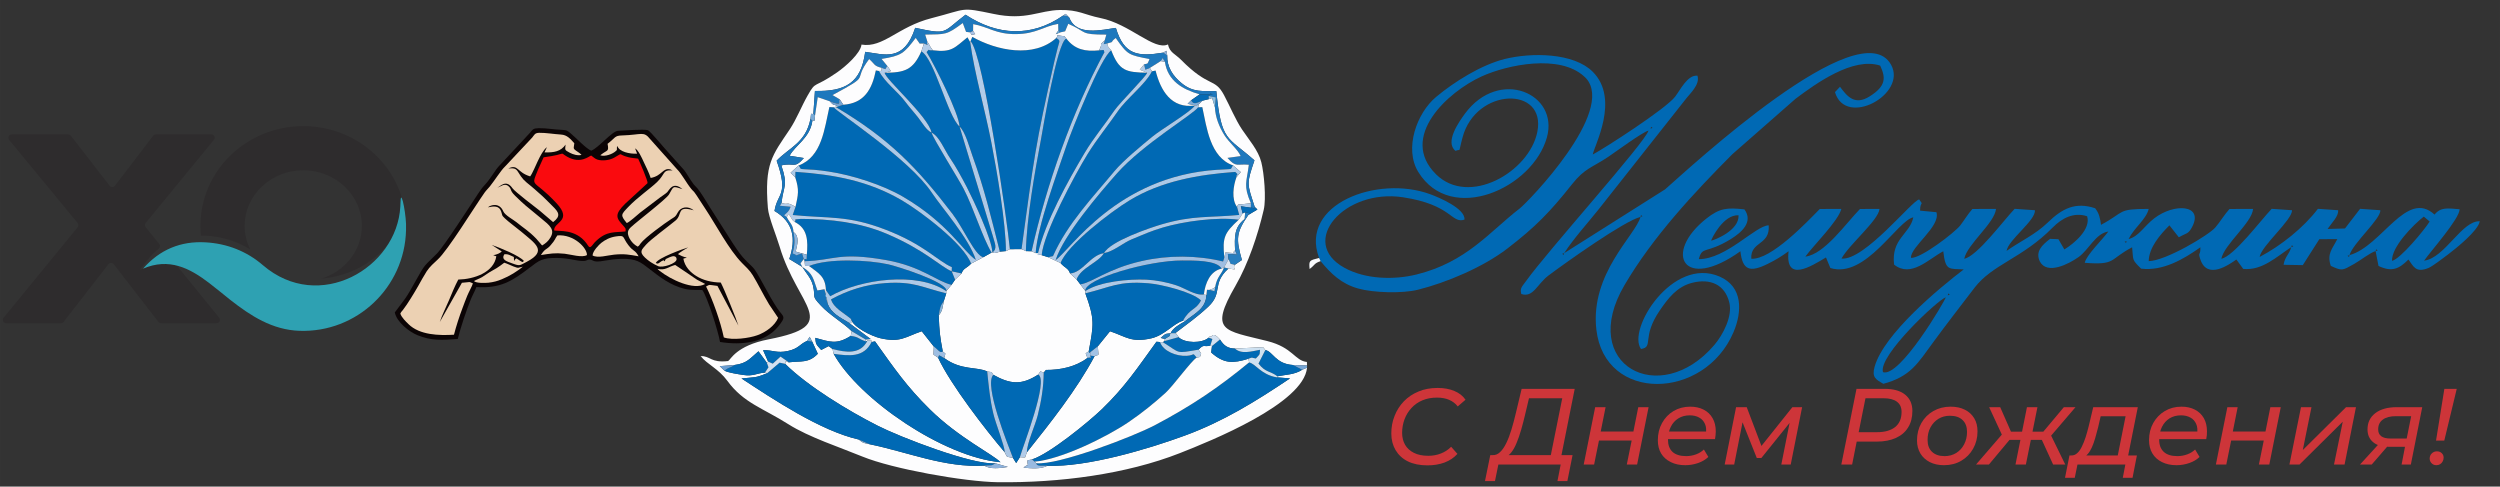 <?xml version="1.0" encoding="UTF-8"?>
<!DOCTYPE svg PUBLIC "-//W3C//DTD SVG 1.0//EN" "http://www.w3.org/TR/2001/REC-SVG-20010904/DTD/svg10.dtd">
<!-- Creator: CorelDRAW -->
<svg xmlns="http://www.w3.org/2000/svg" xml:space="preserve" width="745px" height="145px" version="1.0" style="shape-rendering:geometricPrecision; text-rendering:geometricPrecision; image-rendering:optimizeQuality; fill-rule:evenodd; clip-rule:evenodd"
viewBox="0 0 302.88 58.95"
 xmlns:xlink="http://www.w3.org/1999/xlink"
 xmlns:xodm="http://www.corel.com/coreldraw/odm/2003">
 <rect x="0" y="0" width="302.88" height="58.95" fill="#333333" stroke="none"/>
 <defs>
  <style type="text/css">
   <![CDATA[
    .fil0 {fill:none}
    .fil8 {fill:#0069B4}
    .fil16 {fill:#026AB5}
    .fil28 {fill:#046BB5}
    .fil3 {fill:#0B0405}
    .fil18 {fill:#1172B8}
    .fil17 {fill:#1473BA}
    .fil13 {fill:#1975BB}
    .fil9 {fill:#1E78BD}
    .fil38 {fill:#227CBE}
    .fil22 {fill:#267DBF}
    .fil47 {fill:#64A3D3}
    .fil36 {fill:#6A9ED3}
    .fil43 {fill:#71A9D6}
    .fil35 {fill:#76A6D6}
    .fil40 {fill:#79ABD7}
    .fil37 {fill:#7EADD9}
    .fil46 {fill:#81B1DB}
    .fil41 {fill:#84B4DC}
    .fil31 {fill:#8DB2DD}
    .fil30 {fill:#8DB5DD}
    .fil39 {fill:#8EBDDE}
    .fil29 {fill:#99BAE0}
    .fil14 {fill:#9EBEE2}
    .fil15 {fill:#A1C1E3}
    .fil34 {fill:#A2C2E4}
    .fil42 {fill:#A5C5E5}
    .fil44 {fill:#A9C2E5}
    .fil19 {fill:#AAC6E5}
    .fil10 {fill:#ABC9E8}
    .fil11 {fill:#ADC9E7}
    .fil45 {fill:#AECDE7}
    .fil12 {fill:#B2CCE9}
    .fil32 {fill:#B6D1E9}
    .fil25 {fill:#BBD3EB}
    .fil26 {fill:#BED5EC}
    .fil21 {fill:#CEE1F1}
    .fil27 {fill:#D2E1F2}
    .fil33 {fill:#DAE5F3}
    .fil4 {fill:#ECD1B3}
    .fil23 {fill:#F4F7FC}
    .fil24 {fill:#F9FAFD}
    .fil5 {fill:#FA0A0E}
    .fil20 {fill:#FAFCFC}
    .fil7 {fill:#FDFDFE}
    .fil6 {fill:#CD3539;fill-rule:nonzero}
    .fil1 {fill:#2E2C2D;fill-rule:nonzero}
    .fil2 {fill:#2EA1B2;fill-rule:nonzero}
   ]]>
  </style>
 </defs>
 <g id="Слой_x0020_1">
  <rect class="fil0" width="302.88" height="58.95"/>
  <g id="XENOZONE_logo_small.cdr">
   <path class="fil1" d="M18.92 31.82l-0.5 0.22c-0.39,0.18 -1.67,0.86 -1.4,0.53 0.71,-0.89 1.31,-1.74 2.21,-2.44 0.18,-0.14 0.21,-0.4 0.07,-0.57l-1.65 -2.03c-0.12,-0.15 -0.12,-0.36 0,-0.52l8.26 -10.06c0.22,-0.27 0.03,-0.67 -0.31,-0.67l-6.72 0c-0.13,0 -0.25,0.06 -0.32,0.16l-4.63 6.06c-0.17,0.21 -0.49,0.21 -0.65,0l-4.7 -6.06c-0.08,-0.1 -0.2,-0.16 -0.32,-0.16l-6.84 0c-0.34,0 -0.53,0.4 -0.31,0.67l8.29 10.06c0.13,0.15 0.13,0.37 0.01,0.52l-8.98 10.97c-0.22,0.26 -0.03,0.66 0.32,0.66l6.62 0c0.13,0 0.25,-0.05 0.33,-0.15l5.43 -7c0.17,-0.21 0.49,-0.21 0.65,0l5.42 7c0.08,0.1 0.19,0.15 0.32,0.15l6.72 0c0.35,0 0.54,-0.4 0.32,-0.66l-5.67 -6.98c-0.09,-0.11 -0.23,-0.17 -0.37,-0.15 -0.51,0.07 -1.04,0.21 -1.6,0.45z"/>
   <path class="fil1" d="M24.89 28.55c1.97,0.11 3.8,0.67 5.42,1.66 -0.43,-0.87 -0.67,-1.83 -0.67,-2.85 0,-3.71 3.18,-6.73 7.1,-6.73 3.91,0 7.1,3.02 7.1,6.73 0,2.98 -2.06,5.51 -4.89,6.39 4.91,-0.37 9.64,-3.97 9.91,-8.99 0,-0.06 -0.09,-0.53 -0.15,-0.74 -1.5,-5.05 -6.29,-8.74 -11.97,-8.74 -6.88,0 -12.46,5.41 -12.46,12.08 0,0.4 0.02,0.8 0.06,1.19 0.19,0 0.37,-0.01 0.55,0z"/>
   <path class="fil2" d="M17.33 32.55c2.02,-2.31 4.56,-3.36 7.56,-3.19 2.61,0.14 5,1.08 6.95,2.76 6.82,5.87 16.26,0.35 16.66,-7.1 0.04,-0.51 -0.01,-1.73 0.3,-0.66 0.19,0.73 0.36,1.96 0.39,2.75 0,0.06 0,0.12 0,0.18l0 0.62c-0.17,6.89 -5.94,12.42 -12.93,12.17 -3.27,-0.12 -5.87,-1.8 -8.35,-3.74 -0.86,-0.68 -1.7,-1.39 -2.58,-2.06 -2.37,-1.81 -4.86,-3.08 -8,-1.73z"/>
  </g>
  <g id="_2691184110080">
   <path class="fil3" d="M47.83 37.85c0.23,1.15 1.71,2.34 2.75,2.76 1.7,0.69 2.95,0.6 4.88,0.46 0.33,-1.37 1.04,-3.46 1.57,-4.78 0.2,-0.5 0.55,-1.11 0.68,-1.51 2.89,0.17 4.26,-0.66 6.49,-2.37 1.08,-0.83 1.48,-1.19 3.33,-1.16 0.7,0.01 1.4,0.11 2.04,0.24 1.67,0.33 1.43,-0.08 1.89,-0.04 0.47,0.04 0.34,0.41 1.79,0.13 0.66,-0.12 1.34,-0.2 2.03,-0.22 1.79,-0.04 2.33,0.39 3.34,1.18 1.27,0.99 2.61,2.05 4.35,2.46 0.82,0.19 1.33,0.09 2.12,0.14 0.57,0.75 1.95,5.08 2.14,6.29 2.64,0.43 5.47,0.08 7.04,-1.86 1.07,-1.32 0.63,-1.13 -0.11,-2.23 -1.06,-1.59 -2.08,-3.77 -2.75,-4.71 -0.16,-0.23 -0.7,-0.73 -0.94,-0.96 -0.75,-0.75 -1,-1.18 -1.63,-2.1l-2.88 -4.52c-0.43,-0.7 -1,-1.66 -1.48,-2.25 -0.14,-0.17 -0.27,-0.25 -0.43,-0.45 -0.16,-0.21 -0.26,-0.36 -0.39,-0.56 -0.26,-0.38 -0.48,-0.79 -0.75,-1.15l-1.76 -1.97c-0.52,-0.52 -2.36,-2.81 -2.67,-2.9 -0.44,-0.14 -3,0.04 -3.63,0.08 -0.72,0.06 -2.33,2.06 -3.23,2.41 -0.71,-0.33 -1.84,-1.58 -2.47,-2.09 -0.42,-0.34 -0.43,-0.41 -1.11,-0.44 -0.92,-0.03 -1.87,-0.22 -2.79,-0.2 -0.63,0.02 -0.7,0.13 -1.01,0.52 -0.25,0.29 -0.5,0.51 -0.74,0.8l-2.93 3.14c-0.67,0.67 -1.02,1.57 -2.01,2.6 -0.18,0.19 -0.47,0.63 -0.65,0.89 -0.75,1.13 -4.12,6.38 -4.98,7.24 -1.57,1.6 -1.35,1.09 -2.64,3.43 -1.18,2.15 -1.24,2.04 -2.46,3.7z"/>
   <path class="fil4" d="M48.5 38c0.17,0.48 0.66,0.95 0.99,1.27 1.35,1.33 3.7,1.39 5.51,1.28 0.25,-0.99 0.68,-2.31 1.03,-3.22 0.2,-0.54 0.38,-1.02 0.59,-1.53 0.15,-0.37 0.62,-1.22 0.67,-1.47 -0.58,-0.24 -0.16,-0.16 -1.33,-0.07l-2.68 4.75c0.26,-0.81 0.75,-1.77 1.1,-2.6 0.34,-0.82 0.73,-1.77 1.14,-2.54 1.89,-0.04 4.31,-0.85 4.61,-2.82l-0.38 -0.13c0.47,-0.07 0.89,-0.29 1.04,-0.46 -0.4,-0.28 -0.85,-0.53 -1.22,-0.79 1,0.34 3.36,1.31 3.9,1.94l-0.14 0.14c-0.24,-0.05 -0.46,-0.29 -0.78,-0.45 -0.22,0.15 -0.12,0.13 -0.27,0.32l-0.03 -0.49c-0.37,-0.15 -0.72,-0.41 -1.17,-0.31 -0.37,0.67 0.33,0.85 0.98,1.09 0.94,0.35 0.9,0.25 1.75,-0.19 2.55,-1.34 1.06,-2.19 -0.68,-3.67 -0.51,-0.43 -1.58,-1.21 -1.98,-1.61 -0.41,-0.42 -0.23,-0.21 -0.43,-0.81 -0.24,-0.74 -0.92,-0.66 -1.61,-0.51 0.32,-0.29 1.39,-0.63 1.86,0.48 0.21,0.49 1.25,1.03 1.6,1.32 0.91,0.75 1.46,1.03 2.4,2l0.51 0.59c0.01,0.01 0.1,0.12 0.1,0.12 0.08,0.09 0.04,0.04 0.12,0.1 0.45,-0.29 0.69,-0.48 0.97,-0.93 0.6,-0.97 -0.04,-1.48 -1.13,-2.36 -0.19,-0.15 -0.31,-0.26 -0.52,-0.43 -1.2,-0.99 -1.53,-1.22 -2.61,-2.29 -0.69,-0.68 -0.38,-0.74 -0.77,-1.13 -0.49,-0.48 -0.97,0.03 -1.4,0.15 0.33,-0.11 1.06,-1.08 1.84,0.06 0.3,0.43 2.83,2.35 3.29,2.71l1.64 1.4c0.98,-0.75 0.69,-1.2 -0.07,-1.94 -0.66,-0.64 -0.96,-1 -1.72,-1.65 -0.31,-0.27 -0.53,-0.48 -0.86,-0.75 -0.91,-0.73 -1.05,-0.85 -1.61,-1.76 -0.29,-0.47 -0.57,-0.43 -1.16,-0.4 1.2,-0.57 1.02,0.48 2.64,0.96 0.28,-0.36 0.69,-1.38 0.92,-1.85 0.3,-0.62 0.69,-1.39 1.11,-1.69l-0.29 0.63c1.14,0.04 1.98,-0.11 2.55,-0.94 -0.06,0.67 -0.15,0.63 0.5,0.98 0.42,0.22 0.95,0.38 1.43,0.27 -0.16,-0.2 -0.45,-0.36 -0.67,-0.52 -0.41,-0.29 -0.25,-0.35 -0.2,-0.89 -0.46,-0.52 -0.87,-1.02 -1.63,-1.06 -0.85,-0.05 -1.8,-0.22 -2.63,-0.21 -0.54,0.01 -0.59,0.27 -0.84,0.57l-3.33 3.55c-0.45,0.42 -1.2,1.62 -1.8,2.37 -0.21,0.27 -0.41,0.43 -0.64,0.75 -1.32,1.88 -4.45,7 -5.7,8.13 -0.41,0.38 -0.95,0.85 -1.31,1.4 -0.38,0.59 -0.69,1.18 -1.02,1.76 -0.43,0.76 -1.32,2.24 -1.88,2.95 -0.13,0.16 -0.21,0.22 -0.3,0.43z"/>
   <path class="fil4" d="M73.61 17.42c0.18,1 -0.02,0.71 -0.77,1.3 -0.14,0.11 -0.06,0.05 -0.1,0.1 0.58,0.19 1.5,-0.17 1.87,-0.52 0.2,-0.2 0.1,-0.04 0.13,-0.27 0.01,-0.09 -0.03,-0.21 0.05,-0.34 0.25,0.71 1.47,0.97 2.4,0.93l-0.25 -0.65c0.4,0.23 0.8,1.11 1.05,1.66 0.27,0.57 0.66,1.35 0.84,1.93 1.41,-0.25 1.46,-1.31 2.42,-1.02l0.23 0.11c-1.26,-0.1 -0.84,0.42 -1.87,1.4 -0.81,0.79 -2.33,1.81 -3.49,3.02 -0.89,0.94 -0.98,0.98 -0.19,1.95 0.29,-0.07 1.3,-1 1.61,-1.25l2.46 -1.87c0.23,-0.17 0.66,-0.44 0.84,-0.62 0.25,-0.26 0.68,-1.35 1.84,-0.36 -1.29,-0.44 -1.04,-0.32 -1.63,0.64 -0.36,0.59 -3.84,3.24 -4.61,3.96 -0.41,0.37 -0.5,0.72 -0.17,1.37 0.24,0.44 0.57,0.77 0.99,0.99 0.19,-0.12 0.2,-0.18 0.35,-0.39 0.52,-0.7 2.93,-2.45 3.71,-2.95 0.42,-0.27 0.52,-0.27 0.77,-0.76 0.38,-0.75 1.26,-0.86 1.96,-0.3 -2.15,-0.61 -1.32,0.49 -2.2,1.23 -0.95,0.79 -2.98,2.26 -3.58,2.93 -0.52,0.6 -0.88,0.85 -0.14,1.56 0.43,0.41 0.94,0.75 1.59,1.04 0.54,0.25 2.24,-0.31 2.25,-0.83 0,-0.24 -0.13,-0.34 -0.32,-0.37 -0.28,-0.03 -0.74,0.23 -0.99,0.34l-0.15 0.29 -0.1 -0.14c-0.54,0.17 -0.61,0.57 -0.96,0.33 0.26,-0.62 3.37,-1.73 3.92,-1.89 -0.12,0.07 -1.12,0.66 -1.23,0.82 0.27,0.15 0.63,0.34 1.07,0.42l-0.18 0.06c-0.02,0.01 -0.1,0.03 -0.12,0.03l-0.12 0.04c0.17,0.99 0.88,1.68 1.58,2.11 0.8,0.5 1.82,0.76 2.95,0.78 0.42,0.79 1.87,4.35 2.14,5.22l-2.54 -4.81c-1.15,-0.14 -0.85,-0.2 -1.38,0.07 0.79,1.56 1.75,4.24 2.15,6.17 1.05,0.37 3.08,0.09 4.05,-0.26 1.08,-0.38 2.15,-1.19 2.53,-2.11l-1.1 -1.64c-0.71,-1.18 -1.36,-2.52 -1.97,-3.52 -0.37,-0.61 -0.89,-1.06 -1.3,-1.48 -1.6,-1.63 -3.18,-4.67 -4.46,-6.59 -0.38,-0.57 -0.71,-1.1 -1.07,-1.64 -0.44,-0.65 -0.34,-0.4 -0.63,-0.76 -0.63,-0.78 -1.15,-1.82 -1.72,-2.38l-3.24 -3.63c-0.82,-1.03 -1,-0.53 -3.42,-0.46 -0.93,0.02 -0.8,0.29 -1.75,1.01z"/>
   <path class="fil5" d="M65.86 19.06l-0.64 1.41c-0.96,2.39 -0.68,1.05 2.21,4.16 1.99,2.15 -0.38,2.26 -0.29,3.29 0.59,0.13 2.57,-0.21 3.89,1.53 0.33,0.44 0.37,0.77 0.83,0.14 0.13,-0.17 0.23,-0.28 0.38,-0.42 1.31,-1.22 2.21,-0.98 3.54,-1.13 0.02,-0.32 0.07,-0.27 -0.12,-0.52l-0.1 -0.12c-0.9,-0.97 -1.18,-1.37 0.17,-2.71l2.72 -2.5c0.07,-0.24 -0.93,-2.53 -1.14,-2.97 -0.48,-0.07 -0.75,-0.07 -1.16,-0.17 -1.43,-0.35 -0.51,-0.63 -1.75,0.06 -0.57,0.31 -1.45,0.42 -2.04,0.22 -0.3,-0.1 -0.5,-0.33 -0.74,-0.49 -0.24,0.07 -1.27,1.06 -2.88,0.16 -1.17,-0.65 0.29,-0.37 -2.88,0.06z"/>
   <path class="fil4" d="M65.53 30.9c1.14,-0.17 1.65,-0.29 2.88,-0.16 0.72,0.08 2.14,0.52 2.7,0.16 0.03,-0.85 -1.58,-2.54 -3.58,-2.38 -0.33,0.42 -0.16,0.45 -0.89,1.27 -0.2,0.22 -0.35,0.3 -0.61,0.49 -0.16,0.12 -0.43,0.49 -0.5,0.62z"/>
   <path class="fil4" d="M71.79 30.95c0.63,0.36 1.84,-0.03 2.62,-0.1 1.24,-0.12 1.83,0 2.96,0.2 -0.47,-0.84 -0.59,-0.5 -1.25,-1.36 -0.77,-1 -0.34,-1.21 -1.48,-1.05 -0.76,0.11 -1.31,0.41 -1.79,0.78 -0.27,0.22 -1.05,0.99 -1.06,1.53z"/>
   <path class="fil4" d="M79.65 32.57l0.25 0.23c1.34,1.07 4.14,2.41 5.52,1.61 -0.02,-0.01 -0.04,-0.05 -0.05,-0.04l-0.92 -0.48c-0.38,-0.23 -0.54,-0.39 -0.88,-0.6l-1.77 -1.19c-0.81,0.2 -1.19,0.71 -2.15,0.47z"/>
   <path class="fil4" d="M57.42 34.05c0.28,0.29 1.42,0.23 1.76,0.2 0.61,-0.07 1.07,-0.19 1.62,-0.42 1,-0.41 1.83,-0.94 2.54,-1.52 -0.65,0.12 -0.42,0.24 -1.14,-0.03 -0.31,-0.12 -0.86,-0.39 -1.11,-0.45 -0.86,0.65 -0.86,0.62 -1.8,1.16 -0.31,0.18 -0.55,0.39 -0.88,0.58 -0.36,0.21 -0.65,0.28 -0.99,0.48z"/>
  </g>
  <path class="fil6" d="M172.94 56.38c-0.93,0 -1.71,-0.16 -2.37,-0.48 -0.65,-0.32 -1.14,-0.78 -1.49,-1.36 -0.34,-0.58 -0.52,-1.25 -0.52,-2.02 0,-0.76 0.13,-1.48 0.4,-2.14 0.26,-0.67 0.64,-1.26 1.13,-1.77 0.49,-0.5 1.08,-0.9 1.77,-1.18 0.68,-0.29 1.46,-0.43 2.32,-0.43 0.76,0 1.44,0.12 2.02,0.37 0.59,0.24 1.04,0.6 1.35,1.06l-0.94 0.81c-0.27,-0.35 -0.62,-0.61 -1.04,-0.8 -0.42,-0.18 -0.91,-0.27 -1.48,-0.27 -0.65,0 -1.24,0.11 -1.76,0.33 -0.52,0.22 -0.96,0.53 -1.33,0.93 -0.37,0.4 -0.65,0.86 -0.84,1.37 -0.19,0.52 -0.29,1.06 -0.29,1.64 0,0.55 0.12,1.03 0.36,1.45 0.24,0.41 0.6,0.74 1.06,0.97 0.47,0.24 1.05,0.36 1.74,0.36 0.56,0 1.07,-0.09 1.54,-0.28 0.47,-0.18 0.88,-0.45 1.24,-0.81l0.76 0.86c-0.42,0.47 -0.94,0.81 -1.57,1.05 -0.63,0.23 -1.32,0.34 -2.06,0.34z"/>
  <path id="_1" class="fil6" d="M187.78 55.66l1.49 -7.41 -4.03 0 -0.47 1.98c-0.15,0.64 -0.31,1.26 -0.48,1.84 -0.17,0.59 -0.35,1.12 -0.55,1.59 -0.19,0.47 -0.41,0.86 -0.65,1.16 -0.24,0.3 -0.51,0.49 -0.81,0.57l-1.48 -0.25c0.34,0.02 0.65,-0.09 0.93,-0.36 0.28,-0.26 0.53,-0.62 0.76,-1.1 0.23,-0.47 0.44,-1.02 0.63,-1.65 0.19,-0.63 0.37,-1.3 0.54,-2.03l0.69 -2.89 6.43 0 -1.71 8.55 -1.29 0zm-7.87 2.62l0.64 -3.14 9.97 0 -0.63 3.14 -1.2 0 0.39 -2 -7.55 0 -0.41 2 -1.21 0z"/>
  <polygon id="_2" class="fil6" points="191.87,56.28 193.26,49.33 194.52,49.33 193.93,52.28 197.89,52.28 198.48,49.33 199.73,49.33 198.34,56.28 197.09,56.28 197.68,53.37 193.72,53.37 193.13,56.28 "/>
  <path id="_3" class="fil6" d="M204.18 56.36c-0.69,0 -1.28,-0.13 -1.77,-0.38 -0.5,-0.25 -0.89,-0.59 -1.16,-1.04 -0.27,-0.45 -0.4,-0.99 -0.4,-1.6 0,-0.78 0.17,-1.48 0.51,-2.09 0.34,-0.61 0.8,-1.1 1.39,-1.45 0.59,-0.35 1.26,-0.53 2.02,-0.53 0.62,0 1.17,0.12 1.63,0.36 0.47,0.24 0.83,0.58 1.08,1.03 0.26,0.44 0.39,0.98 0.39,1.61 0,0.16 -0.01,0.32 -0.03,0.48 -0.01,0.16 -0.03,0.31 -0.06,0.45l-6.02 0 0.16 -0.92 5.26 0 -0.51 0.32c0.07,-0.49 0.04,-0.91 -0.11,-1.24 -0.15,-0.34 -0.38,-0.6 -0.7,-0.77 -0.32,-0.18 -0.7,-0.27 -1.15,-0.27 -0.52,0 -0.98,0.12 -1.38,0.37 -0.4,0.25 -0.7,0.59 -0.92,1.04 -0.22,0.44 -0.33,0.95 -0.33,1.55 0,0.63 0.18,1.11 0.54,1.46 0.37,0.34 0.92,0.52 1.66,0.52 0.44,0 0.84,-0.08 1.22,-0.22 0.37,-0.14 0.68,-0.34 0.93,-0.58l0.54 0.9c-0.34,0.32 -0.75,0.57 -1.25,0.74 -0.5,0.17 -1.01,0.26 -1.54,0.26z"/>
  <polygon id="_4" class="fil6" points="208.95,56.28 210.33,49.33 211.62,49.33 213.57,54.47 213.05,54.47 217.15,49.33 218.33,49.33 216.95,56.28 215.81,56.28 216.91,50.75 217.11,50.87 213.39,55.49 212.84,55.49 210.96,50.78 211.2,50.72 210.1,56.28 "/>
  <path id="_5" class="fil6" d="M223.08 56.28l1.84 -9.17 3.4 0c1.08,0 1.91,0.23 2.49,0.7 0.59,0.48 0.88,1.14 0.88,1.98 0,0.78 -0.17,1.45 -0.52,2 -0.34,0.56 -0.84,0.98 -1.48,1.27 -0.65,0.29 -1.41,0.44 -2.3,0.44l-3.01 0 0.69 -0.63 -0.68 3.41 -1.31 0zm1.97 -3.26l-0.46 -0.66 2.83 0c0.93,0 1.66,-0.21 2.18,-0.62 0.52,-0.42 0.78,-1.03 0.78,-1.83 0,-0.55 -0.19,-0.96 -0.56,-1.24 -0.38,-0.28 -0.91,-0.42 -1.61,-0.42l-2.77 0 0.7 -0.67 -1.09 5.44z"/>
  <path id="_6" class="fil6" d="M235.52 56.36c-0.67,0 -1.24,-0.13 -1.73,-0.38 -0.48,-0.25 -0.86,-0.59 -1.13,-1.04 -0.27,-0.45 -0.41,-0.98 -0.41,-1.58 0,-0.79 0.18,-1.49 0.53,-2.11 0.35,-0.61 0.83,-1.1 1.45,-1.45 0.61,-0.35 1.31,-0.53 2.1,-0.53 0.65,0 1.23,0.12 1.72,0.37 0.49,0.24 0.86,0.59 1.13,1.03 0.27,0.45 0.4,0.97 0.4,1.59 0,0.78 -0.18,1.48 -0.53,2.1 -0.34,0.61 -0.82,1.1 -1.43,1.46 -0.61,0.36 -1.31,0.54 -2.1,0.54zm0.08 -1.1c0.52,0 0.99,-0.13 1.4,-0.38 0.41,-0.26 0.73,-0.6 0.96,-1.05 0.23,-0.44 0.35,-0.94 0.35,-1.51 0,-0.61 -0.18,-1.09 -0.54,-1.43 -0.36,-0.35 -0.87,-0.52 -1.53,-0.52 -0.52,0 -0.98,0.12 -1.39,0.37 -0.41,0.25 -0.73,0.6 -0.97,1.04 -0.24,0.44 -0.35,0.95 -0.35,1.52 0,0.61 0.17,1.08 0.53,1.43 0.36,0.35 0.87,0.53 1.54,0.53z"/>
  <path id="_7" class="fil6" d="M248.74 56.28l-1.56 -3.41 1.13 -0.48 1.9 3.89 -1.47 0zm-3.08 -2.99l0.2 -0.99 2.26 0 -0.19 0.99 -2.27 0zm2.7 -0.35l-1.22 -0.15 2.9 -3.46 1.41 0 -3.09 3.61zm-7.4 3.34l-1.56 0 3.45 -4 0.96 0.59 -2.85 3.41zm4.48 0l-1.26 0 1.39 -6.95 1.27 0 -1.4 6.95zm-0.28 -2.99l-2.25 0 0.21 -0.99 2.24 0 -0.2 0.99zm-2.5 -0.35l-1.67 -3.61 1.34 0 1.52 3.46 -1.19 0.15z"/>
  <path id="_8" class="fil6" d="M256.47 55.69l1.05 -5.26 -3.02 0 -0.32 1.39c-0.12,0.43 -0.23,0.85 -0.34,1.25 -0.12,0.41 -0.25,0.78 -0.4,1.12 -0.15,0.33 -0.32,0.61 -0.51,0.82 -0.19,0.22 -0.42,0.35 -0.69,0.39l-1.3 -0.22c0.27,0.01 0.51,-0.09 0.72,-0.28 0.21,-0.19 0.4,-0.45 0.56,-0.79 0.17,-0.34 0.32,-0.72 0.46,-1.15 0.13,-0.42 0.26,-0.87 0.37,-1.32l0.55 -2.31 5.4 0 -1.27 6.36 -1.26 0zm-6.29 2.2l0.54 -2.71 8.17 0 -0.53 2.71 -1.18 0 0.31 -1.61 -5.8 0 -0.33 1.61 -1.18 0z"/>
  <path id="_9" class="fil6" d="M263.69 56.36c-0.68,0 -1.27,-0.13 -1.77,-0.38 -0.5,-0.25 -0.88,-0.59 -1.15,-1.04 -0.27,-0.45 -0.41,-0.99 -0.41,-1.6 0,-0.78 0.17,-1.48 0.51,-2.09 0.34,-0.61 0.81,-1.1 1.4,-1.45 0.59,-0.35 1.26,-0.53 2.01,-0.53 0.63,0 1.17,0.12 1.64,0.36 0.46,0.24 0.82,0.58 1.08,1.03 0.25,0.44 0.38,0.98 0.38,1.61 0,0.16 -0.01,0.32 -0.02,0.48 -0.02,0.16 -0.04,0.31 -0.07,0.45l-6.01 0 0.15 -0.92 5.26 0 -0.51 0.32c0.08,-0.49 0.04,-0.91 -0.11,-1.24 -0.15,-0.34 -0.38,-0.6 -0.7,-0.77 -0.32,-0.18 -0.7,-0.27 -1.14,-0.27 -0.53,0 -0.99,0.12 -1.39,0.37 -0.39,0.25 -0.7,0.59 -0.92,1.04 -0.22,0.44 -0.33,0.95 -0.33,1.55 0,0.63 0.18,1.11 0.55,1.46 0.36,0.34 0.91,0.52 1.65,0.52 0.44,0 0.85,-0.08 1.22,-0.22 0.38,-0.14 0.69,-0.34 0.93,-0.58l0.54 0.9c-0.33,0.32 -0.75,0.57 -1.25,0.74 -0.49,0.17 -1.01,0.26 -1.54,0.26z"/>
  <polygon id="_10" class="fil6" points="268.46,56.28 269.85,49.33 271.1,49.33 270.51,52.28 274.47,52.28 275.06,49.33 276.32,49.33 274.93,56.28 273.67,56.28 274.26,53.37 270.31,53.37 269.72,56.28 "/>
  <polygon id="_11" class="fil6" points="277.37,56.28 278.77,49.33 280.04,49.33 278.99,54.52 284.23,49.33 285.43,49.33 284.05,56.28 282.77,56.28 283.83,51.09 278.59,56.28 "/>
  <path id="_12" class="fil6" d="M290.96 56.28l0.47 -2.46 0.17 0.31 -2.19 0c-0.83,0 -1.47,-0.19 -1.91,-0.57 -0.45,-0.38 -0.67,-0.89 -0.67,-1.53 0,-0.84 0.31,-1.49 0.95,-1.98 0.63,-0.48 1.5,-0.72 2.6,-0.72l3.08 0 -1.38 6.95 -1.12 0zm-5.04 0l2.43 -2.66 1.29 0 -2.3 2.66 -1.42 0zm5.59 -2.81l0.69 -3.45 0.13 0.4 -2.06 0c-0.68,0 -1.21,0.14 -1.58,0.41 -0.38,0.28 -0.57,0.67 -0.57,1.19 0,0.74 0.5,1.11 1.5,1.11l2.13 0 -0.24 0.34z"/>
  <path id="_13" class="fil6" d="M295.13 53.38l1.01 -6.27 1.5 0 -1.51 6.27 -1 0zm0.04 2.98c-0.23,0 -0.43,-0.08 -0.58,-0.24 -0.15,-0.16 -0.23,-0.34 -0.23,-0.55 0,-0.26 0.09,-0.48 0.26,-0.64 0.17,-0.17 0.38,-0.25 0.62,-0.25 0.24,0 0.43,0.07 0.58,0.22 0.16,0.15 0.23,0.33 0.23,0.55 0,0.17 -0.04,0.32 -0.12,0.46 -0.07,0.14 -0.18,0.25 -0.31,0.33 -0.13,0.08 -0.28,0.12 -0.45,0.12z"/>
  <g id="_2691184112672">
   <path class="fil7" d="M97.78 41.3l0.31 -0.5 0.31 0.59 0.68 1.47c-1.12,1.18 -2.07,0.85 -3.52,1.04 -0.8,-0.2 -0.22,-0.23 -0.44,0.18 2.75,2.72 7.63,5.68 11.2,7.49 2.7,1.38 11.51,4.79 14.27,4.56l1.52 0.44c-0.86,0.15 -2.21,0.31 -2.84,-0.16 -4.78,0.3 -9.38,-1.67 -13.92,-2.59 -0.82,-0.19 -0.73,-0.09 -1.31,-0.57 -4.64,-1.05 -10.31,-4.85 -14.21,-7.4 1.58,-0.17 1.63,-0.02 3.12,-0.64l-0.28 -0.07c-1.02,0.08 -1.43,0.47 -2.6,0.29 -0.71,-0.11 -1.74,-0.26 -2.29,-0.51l-0.58 -0.56 1.78 -0.14c1.53,-0.19 1.87,-0.79 2.91,-1.66l1.01 1.38 0.16 -0.13 -0.61 -1.38c1.16,-0.05 1.63,0.4 3.02,0.09 1.33,-0.3 1.36,-0.8 2.31,-1.22zm60.57 3.24l-0.59 0.26c-0.93,0.6 -1.96,0.58 -3,0.79l-0.06 0.13 1.59 0.12c-4.15,2.78 -8.07,5.22 -12.8,6.95 -4.48,1.64 -11.81,3.82 -16.6,3.64 -0.75,0.42 -1.98,0.33 -2.9,0.22 0.84,-0.67 0.46,0.17 0.49,-0.88l0.55 -0.11c2.12,-0.66 6.85,-4.54 8.45,-6.07 2.79,-2.69 4.3,-4.97 6.63,-8.19l0.43 0.04 0.35 0.02 0.19 -0.14 0.03 -0.25 -0.49 -0.13c0.69,-0.58 0.39,-0.45 1.2,-0.57 0.28,-0.63 1.03,-1.04 1.75,-1.45l-0.25 -0.06c-1.15,0.33 -2.22,1.76 -3.84,2.13 -2.42,0.54 -2.98,-0.17 -5,-0.86l-1.48 1.83c0.1,1.42 0.21,0.89 -0.39,1.19 -2.18,4.09 -5.4,8.13 -8.2,11.64l-0.22 0.63 -0.63 -0.03 -0.45 0.71 -0.39 -0.63c-0.88,-0.19 -0.66,0.01 -0.99,-0.67 -2.31,-2.72 -6.56,-8.19 -8.08,-11.47l-0.56 -0.37 0.04 -0.98 -1.46 -1.85c-2.03,0.7 -2.59,1.4 -5,0.85 -1.07,-0.24 -3.39,-1.39 -3.56,-2.33 0,0.63 0.18,0.58 -0.36,0.39l2.74 2.04 -0.63 0.04 0.06 0.25 0.18 -0.12c0.64,0.09 0.35,-0.37 0.49,0.19l0.42 -0.08c2.37,3.32 3.81,5.44 6.64,8.23 3.47,3.43 7.73,5.51 8.56,6.41 -6.83,-0.62 -17.11,-7.56 -20.21,-13.13l-0.14 -0.59 -0.47 -0.35 -0.9 0.47c-0.58,-0.67 -0.66,-0.63 -0.72,-1.47 1.76,0.48 2.57,0.86 4.29,-0.23l0.13 -0.57c-1.02,-1.02 -2.67,-1.95 -3.75,-3.12 -1.19,-1.28 -0.58,-0.83 -0.95,-2.42 -0.22,-0.9 -0.83,-1.49 -1.29,-2.25l-1.58 -0.96c0.86,-2.48 0.48,-4.49 -1.79,-5.82 0.34,-2.2 1.76,-1.88 0.26,-6.09 1.52,-1.6 3.54,-2.17 4.1,-5.08 0.14,-1.11 -0.02,-0.36 0.35,-0.63l0.19 -2.74c3.67,0.07 5.59,-0.94 6.09,-4.74 2.32,0.3 4.69,1.29 6.06,-2.91 4.02,0.86 3.22,0.6 6.1,-1.59 3.83,2.53 7.98,2.77 11.81,0.11l0.32 -0.21 0.44 0.46c0.86,2.3 4.01,1.45 5.64,1.24 1,3.31 2.69,3.5 5.72,3l0.41 -0.23 0.09 0.56c-0.04,1.4 0.68,2.5 1.75,3.37 1.4,1.15 2.57,0.93 4.2,0.96 0.61,6.2 1.33,5.46 4.62,8.39 -0.99,2.9 -0.89,2.78 0.03,5.64l0.33 0.31 -1.1 0.66c-1.47,2.13 -1.52,2.86 -0.78,5.46l-0.87 0.59c-0.34,0.61 0.59,0.63 -0.76,0.44 -2.07,1.89 -0.61,2.91 -2.46,4.64 -1.34,1.25 -2.55,2.09 -4,3.2 0.05,0 0.11,0.04 0.13,0.05 0.03,0.03 0.11,0.21 0.14,0.16 0.03,-0.06 0.09,0.18 0.14,0.27 0.79,0.76 2.86,0.76 3.65,0.06 0.06,-0.08 0.19,-0.25 0.24,-0.16 0.14,0.21 0.17,-0.72 1.13,0.38 0.49,0.77 0.93,1.07 1.82,1.1l3.4 -0.17 0.28 0.35c0.93,0.19 1.23,1.68 3.35,1.81l1.7 0.06 -0.02 -0.43c-1.48,-0.15 -1.67,-1.74 -4.79,-2.53 -5.27,-1.33 -7.08,-1.11 -3.87,-6.68 1.56,-2.7 2.72,-6.17 3.43,-9.22 0.32,-1.37 0.04,-4.45 -0.29,-5.76 -0.36,-1.46 -1.52,-2.75 -2.34,-3.98 -0.78,-1.16 -1.47,-2.83 -2.18,-4.16 -1.15,-2.16 -1.79,-0.82 -5.21,-4.28 -0.7,-0.71 -1.37,-0.86 -1.58,-1.86 -1.68,0.8 -4.62,-2.49 -8.2,-3.2 -1.93,-0.39 -2.62,-1.01 -4.89,-0.97 -2.52,0.04 -4.12,1.3 -8.01,0.48 -4.15,-0.86 -3.1,-0.63 -7.55,0.51 -4.08,1.04 -5.85,3.64 -8.48,3.2 -0.11,1.06 -1.96,2.68 -2.96,3.37 -2.88,2 -2.52,0.95 -3.55,2.77 -0.77,1.35 -1.35,2.88 -2.19,4.14 -2.12,3.16 -3.08,4.14 -2.64,9.54 0.1,1.13 1.03,3.34 1.41,4.62 2.21,7.46 7.68,9.52 -1.32,11.27 -3.96,0.77 -4.59,2.47 -4.91,2.63 -2.13,0.25 -2.11,-0.63 -3.33,-0.6 0.82,1.03 2.15,1.51 3.24,3 1.97,2.69 4.28,3.28 7.4,5.26 2.48,1.57 6.23,2.79 8.98,3.92 3.61,1.48 12.3,3.04 16.37,3.1 7.5,0.09 15.57,-0.97 22.06,-3.52 3.71,-1.46 15.02,-5.99 15.42,-10.36z"/>
   <path class="fil8" d="M235.74 36.02c-0.13,0.47 -5.56,9.74 -7.61,9.07 -0.63,-1.97 6.71,-8.83 7.61,-9.07zm0.24 -0.24l-0.24 0.24 0.24 -0.24zm0 0l0.06 -0.23 0.18 0.14 -0.24 0.09zm48.67 -4.87l-0.06 0.22 -0.18 -0.14 0.24 -0.08zm3.16 -0.49l0.07 -0.22 0.18 0.14 -0.25 0.08zm-10.22 -0.48l0.07 -0.23 0.18 0.14 -0.25 0.09zm-19.95 -0.73l-0.06 0.22 -0.18 -0.14 0.24 -0.08zm0.24 -0.25l-0.24 0.25 0.24 -0.25zm31.92 2.64c-0.09,-1.67 2.59,-4.38 3.85,-5.36l0.71 0.6c-0.62,0.99 -3.56,4.56 -4.56,4.76zm-82.49 -2.44c0.05,-0.26 1.47,-3.18 3.32,-3.08 0.1,1.84 -2.91,3.01 -3.32,3.08zm70.28 0.78c-0.24,0.88 -0.76,1.12 -0.93,2.14l2.33 0.04 2 -3.14 2.18 -0.01c-0.62,1.22 -1.28,1.77 -0.79,3.24 1.4,0.64 1.37,0.58 2.84,-0.24 0.73,-0.41 1.96,-1.38 2.59,-1.55l0.35 1.8c1.62,0.77 2.47,0.37 3.63,-0.78 0.6,0.82 0.87,1.67 2.44,1.02 0.48,-0.2 1.83,-1.24 2.3,-1.59 1.02,-0.77 3.71,-2.92 3.9,-4.06 -2.16,-0.12 -4.24,4.47 -6.75,4.77 0.86,-1.21 4.3,-5.08 4.31,-6.23 -1.45,-0.11 -2.28,-0.29 -3.04,0.65 -3.38,-3.12 -6.4,3.84 -10.3,4.91 0.38,-1.41 3.84,-4.43 3.73,-5.44l-2.45 -0.17 -1.83 2.38 -2.11 0.06c0.46,-0.69 1.36,-1.53 1.28,-2.27l-2.45 -0.17c-1.75,2.3 -4.49,4.48 -7.06,5.83 0.19,-1.32 3.99,-4.51 3.92,-5.66l-2.46 -0.17c-1.32,1.38 -4.58,5.75 -6.1,6.05 0.35,-1.75 3.7,-4.34 3.85,-6.04l-2.86 0.01c-0.6,0.65 -1.16,1.59 -1.71,2.23 -0.78,0.92 -5.98,4.04 -8.08,4.09 0.03,-1.65 1.38,-3.21 2.51,-4.34l1.14 1.45c0.91,-0.54 1.14,-0.33 1.64,-1.31 1.34,-2.65 -2.19,-2.86 -4.63,-0.98 -1.23,0.95 -1.88,2.21 -3.1,2.5 0.72,-1.42 2.13,-2.37 2.44,-3.65 -3.91,0 -2.82,0.36 -5.78,1.93 -0.11,-0.81 -0.22,-1.39 -0.71,-2.01 -2.41,-0.8 -4.01,0.05 -5.74,1.73 -1.51,1.47 -3.41,2.31 -4.99,3.44 0.19,-1.34 3.55,-3.69 3.43,-4.93l-2.45 -0.17c-1.34,1.39 -4.53,5.74 -6.11,6.05 0.35,-1.75 3.7,-4.34 3.85,-6.04l-2.86 0.01c-0.55,0.61 -0.99,1.37 -1.47,1.99 -0.71,0.9 -4.82,4.04 -5.97,3.93 -0.09,-1.34 3.63,-3.8 3.08,-5.53l-1.98 -0.19c0.01,-1.25 0.49,-0.52 -0.11,-1.36 -0.86,0.13 -6.62,7.43 -9.41,7.17 0.89,-1.67 4.48,-4.63 4.61,-6.02l-2.37 0.01c-1.68,1.71 -4.3,5.5 -6.62,5.77 0.98,-1.35 4.02,-4.35 4.36,-5.78l-2.61 0.01c-1.61,1.64 -5.9,6.17 -8.3,6.03 -0.12,-2.15 2.3,-1.6 2.11,-4.05 -1.58,0.02 -5.13,4.09 -8.47,4.1 0.44,-1.66 0.83,-0.56 3.89,-2.44 1.31,-0.81 2.74,-2.08 1.64,-3.59 -2.1,-0.24 -3,-0.16 -4.61,1.11 -5.28,4.17 -2.81,8.92 4.12,3.96 0.26,2.31 1.15,2.6 3.31,1.53 1.03,-0.51 1.64,-0.89 2.53,-1.53 -0.44,3.82 2.68,1.86 4.53,0.75l0.53 1.28c4.26,1.34 8.14,-5.77 10.05,-6.14 -0.41,2.04 -2.7,2.57 -2.33,5.73 2.06,1.63 4.15,-0.66 5.96,-1.62 0.27,2.41 0.68,2.1 2.48,2.2 -2.99,2.28 -9.69,7.82 -10.8,11.8 -0.36,1.28 0.16,1.54 1.06,2.06 3.32,-0.9 4.16,-2.47 6.11,-5.13 1.59,-2.17 3.28,-4.34 4.93,-6.5 2.2,-2.88 5.77,-3.54 9.48,-7.31 1.1,-1.11 2.53,-1.9 4.17,-1.36 0.48,1.54 -1.53,3.28 -2.76,4.02l-0.72 -1.24 -1.01 -0.04c-0.99,0.76 -1.81,1.54 -1.24,2.74 0.89,1.67 3.53,0.28 4.67,-0.52 1.27,-0.89 2.07,-2.88 3.63,-3.11 -0.69,0.95 -2.68,2.87 -2.86,3.79 3.82,0.3 2.92,-0.4 5.74,-1.88 0.17,1.63 -0.08,1.43 1.09,2.59 2.64,0.31 5.11,-1.12 7.18,-2.59 0.03,1.12 -0.33,0.48 0,1.48 0.85,2.51 3.5,0.6 4.36,0l0.83 1.14c2.3,0.23 4.04,-1.48 5.82,-2.64z"/>
   <path class="fil8" d="M189.5 30.67l-0.06 0.22 -0.18 -0.14 0.24 -0.08zm9.25 -4.39l0.06 -0.22 0.18 0.14 -0.24 0.08zm1.22 -10.7l-0.25 0.24 0.25 -0.24zm0 0l0.06 -0.22 0.18 0.14 -0.24 0.08zm-10.47 15.09c1.2,-1.84 2.81,-3.59 4.18,-5.31l10.42 -13.19c0.62,-0.84 1.89,-1.89 1.55,-3 -1.21,-0.12 -2.05,1.7 -2.72,2.56 -1.12,1.45 -8.41,6.16 -9.96,6.99 0.11,-0.95 3.33,-6.68 0,-10.02 -2.32,-2.32 -7.4,-2.36 -10.68,-1.55 -2.82,0.71 -6.07,2.73 -8.3,4.59 -2.34,1.95 -3.91,6.26 -2.16,9.1 3.97,6.43 13.86,1.97 15.58,-4.19 1.49,-5.33 -5.79,-8.49 -9.93,-2.88 -0.71,0.97 -2.48,3.46 -1.14,4.51 0.74,-0.33 0.28,0.47 0.85,-1.63 1.61,-6.07 10.18,-6.26 9.06,-0.67 -0.98,4.87 -8.29,9.07 -12.27,5.14 -4.56,-4.52 1.43,-10.01 5.54,-11.87 3.12,-1.41 9.42,-2.72 12.4,0.01l0.25 0.24c3.56,4.02 -7.01,14.95 -8.07,15.77 -3.62,2.79 -6.4,6.47 -12.46,7.98 -2.78,0.69 -6.22,0.59 -8.75,-0.8 -5.68,-3.12 -0.03,-9.64 7.09,-8.55 5.96,0.91 5.81,3.22 7.44,2.71 0.14,-1.32 -3.05,-2.68 -4.15,-3.08 -6.37,-2.35 -15.9,1.2 -13.46,7.72l0.18 0.39c1.28,1.54 2.52,2.74 4.54,3.31 1.82,0.52 5.35,0.63 7.26,0.15 3.45,-0.86 7.91,-2.74 10.83,-4.99 3.4,-2.61 5.16,-4.42 7.81,-7.76 1.57,-1.99 2.43,-2.02 4.43,-3.36 0.94,-0.64 4.09,-2.96 4.86,-3.17 -0.38,1.42 -12.14,14.47 -14.85,18.25 -0.47,0.66 -0.75,0.82 -0.56,1.55 1.45,0.48 1.92,-1.21 3.29,-2.24 2.22,-1.66 9.19,-6.62 11.15,-7.1 -0.61,2.24 -6.11,6.84 -5.35,13.63 1,8.9 13.1,8.61 16.62,0.33 1.05,-2.48 1.17,-5.5 -1.7,-6.74 -5.7,-2.45 -11.22,6.43 -9.51,8.78 1.59,-0.25 0.02,-1.36 2.27,-4.66 1.02,-1.49 2.09,-2.9 3.94,-3.36 2.17,-0.55 3.97,0.19 4.5,2.44 0.38,1.59 -0.73,3.81 -1.83,5.1 -6.57,7.71 -16.56,2.45 -10.89,-7.24 3.45,-5.88 8.43,-11.21 13.08,-15.88l7.65 -6.71c2.45,-1.84 6.98,-5.11 10.26,-4.02 0.66,1.44 0.76,2.46 -1.3,3.74 -1.74,1.08 -2.65,0.08 -3.57,-1.18l-0.61 0.65c1.28,4.34 8.77,0.26 6.8,-3.31 -3.72,-6.72 -24.4,12.48 -27.38,15.09l-12.23 7.73z"/>
   <path class="fil7" d="M121.13 30.48c-0.29,0.12 -0.26,0.11 -0.57,0.16 -0.03,0 -0.14,0.04 -0.16,-0.02 -0.03,-0.05 -0.11,-0.02 -0.17,-0.03l-0.1 0.01 -1 0.56 -1.48 0.78c-0.54,0.58 -0.94,0.54 -1.16,1.19l-0.78 0.75 -0.43 0.63 -0.62 0.73 -0.02 0.03 0 0.27 -0.29 0.92c-0.19,0.83 -0.12,1.14 -0.62,1.75 0.08,1.98 0.13,2.46 0.49,4.38l0.32 0.25 -0.15 0.54c2.07,1.53 4.02,1.02 5.21,1.63 0.87,0.15 0.37,-0.09 0.74,0.4 2.05,1.14 3.4,1.29 5.44,-0.03l0.26 -0.39 0.41 0.15 0.27 -0.32c1.76,0.01 3.61,-0.38 5.02,-1.45l-0.21 -0.56 0.37 -0.25c0.61,-3.24 0.74,-3.88 -0.41,-7.02l0.02 -0.29 -0.03 -0.01 -0.6 -0.79 -0.45 -0.6 -0.79 -0.72c-0.2,-0.65 -0.63,-0.65 -1.15,-1.26l-1.51 -0.71 -0.78 -0.25c-0.5,-0.17 -0.49,0.23 -0.44,-0.25l-0.29 0 -0.49 -0.22 -0.69 -0.02 -0.53 -0.24 -1.41 0.01 -0.48 0.23 -0.74 0.06z"/>
   <path class="fil8" d="M117.58 4.99c1.53,1.4 4.46,21.88 4.77,25.2l1.41 -0.01c1.48,-10.84 1.67,-12.67 3.99,-22.8 0.12,-0.52 0.26,-1.03 0.38,-1.55 0.21,-0.88 0.41,-0.87 -0.16,-1.23 -2.74,2.47 -7.21,1.54 -10.17,-0.13l-0.22 0.52z"/>
   <path class="fil8" d="M139.56 8.64c-0.8,1.6 -3.06,3.27 -4.17,4.89 -1.17,1.7 -2.48,3.29 -3.63,5.14 -1.54,2.49 -5.33,9.56 -5.56,12.24l0.78 0.25 0.59 -0.13c1.77,-3.99 4.88,-7.18 7.46,-10.31 1.05,-1.26 3.22,-3.04 4.59,-4.17 1.12,-0.92 4.54,-2.93 5.16,-3.77 -2.89,0.42 -4.18,-1.83 -4.78,-4.23l-0.44 0.09z"/>
   <path class="fil8" d="M102.17 12.69l-0.62 0.21 -0.34 0.04c6.52,3.85 9.88,7.35 14.2,12.99 1.33,1.74 2.72,5.06 3.72,5.23l1 -0.56c-1.1,-1.82 -2.18,-5.42 -3.39,-7.74 -0.66,-1.27 -3.73,-6.14 -3.88,-6.79 -0.65,-0.32 -1.05,-1.09 -1.61,-1.81 -0.52,-0.67 -1.06,-1.24 -1.54,-1.89 -0.95,-1.29 -2.53,-2.39 -3.22,-3.77l-0.38 -0.07c-0.45,2.27 -1.4,3.99 -3.94,4.16z"/>
   <path class="fil8" d="M96.35 21.5c0.5,1.54 0.35,2.07 0.03,3.56l-0.34 0.99c4.45,0.44 6.64,0.02 11.15,1.74 4.77,1.81 6.42,3.85 8.13,4.58l-0.02 0.5 1.19 0.26c0.22,-0.65 0.62,-0.61 1.16,-1.19 -0.87,-2.37 -6,-6.26 -8.37,-7.66 -4.01,-2.35 -8.19,-3.14 -12.91,-3.46l-0.02 0.68z"/>
   <path class="fil8" d="M128.49 31.87c0.52,0.61 0.95,0.61 1.15,1.26 1.53,-0.1 2.48,-2.24 4.11,-2.46 0.74,-1.45 5.6,-3.08 6.99,-3.49 3.8,-1.11 5.72,-0.79 9.39,-1.14l-0.26 -0.97c-0.7,-0.91 -0.45,-2.6 -0.07,-3.6 -0.03,-0.65 0.44,-0.03 -0.15,-0.64 -4.46,0.32 -8.97,1.11 -12.81,3.45 -2.26,1.37 -7.53,5.39 -8.35,7.59z"/>
   <path class="fil8" d="M96.75 20.05c0.48,0.54 -0.28,0.38 1.88,0.52 0.58,0.04 1.16,0.13 1.74,0.21 2.9,0.43 6.6,1.63 9.06,3.07 5.47,3.21 7.24,6.6 8.8,7.64 -0.9,-2.71 -4.07,-6.23 -5.35,-8.16 -2.67,-4.04 -11.6,-9.83 -11.87,-10.33l-0.53 -0.03c-0.6,2.6 -0.89,6.02 -3.73,7.08z"/>
   <path class="fil8" d="M145.15 13c-0.44,0.76 -6.69,4.46 -9.83,8.01 -2,2.26 -6.49,7.5 -7.43,10.5 1.76,-1.19 7.4,-10.16 19.58,-10.94 2.23,-0.14 1.44,0.04 1.92,-0.53 -2.8,-0.97 -3.2,-4.63 -3.73,-7.06l-0.51 0.02z"/>
   <path class="fil8" d="M125.54 56.12c0.06,0.44 0.78,0.26 1.35,0.31 4.79,0.18 12.12,-2 16.6,-3.64 4.73,-1.73 8.65,-4.17 12.8,-6.95l-1.59 -0.12c-1.95,-0.33 -2.54,-1.64 -3.37,-1.81 -3.7,3.05 -6.98,5.26 -11.35,7.57 -2.63,1.4 -11.81,4.92 -14.44,4.64z"/>
   <path class="fil8" d="M92.95 45.21c-1.49,0.62 -1.54,0.47 -3.12,0.64 3.9,2.55 9.57,6.35 14.21,7.4l1.31 0.57c4.54,0.92 9.14,2.89 13.92,2.59 0.86,-0.09 0.75,0.1 1.32,-0.28 -2.76,0.23 -11.57,-3.18 -14.27,-4.56 -3.57,-1.81 -8.45,-4.77 -11.2,-7.49l-0.67 -0.14 -1.5 1.27z"/>
   <path class="fil8" d="M131.49 35.54c1.15,3.14 1.02,3.78 0.41,7.02 0.11,0.18 -0.1,0.34 0.19,0.11l0.91 -0.71 1.48 -1.83c2.02,0.69 2.58,1.4 5,0.86 1.62,-0.37 2.69,-1.8 3.84,-2.13 0.82,-1.53 1.59,-1.27 2.18,-2.47 -1.08,-1.03 -4.8,-1.94 -6.36,-2.07 -3.69,-0.29 -4.48,0.45 -7.65,1.22z"/>
   <path class="fil8" d="M103.11 38.65c0.17,0.94 2.49,2.09 3.56,2.33 2.41,0.55 2.97,-0.15 5,-0.85l1.46 1.85c0.52,0.36 0.74,0.85 1.09,0.61 -0.36,-1.92 -0.41,-2.4 -0.49,-4.38 0.15,-0.89 0.16,-1.12 0.62,-1.75l0.29 -0.92c-2.98,-0.73 -3.94,-1.48 -7.39,-1.24 -2.35,0.16 -4.52,0.85 -6.57,1.97 0.31,1.04 1.55,1.64 2.43,2.38z"/>
   <path class="fil8" d="M124.29 30.42l0.69 0.02c1.81,-8.09 4.91,-16.87 8.83,-24.13 -0.24,-0.31 0.28,-0.26 -0.66,-0.21 -1.66,0.17 -2.94,-0.09 -3.96,-1.43 -1.13,0.41 -2.86,11.1 -3.07,12.2 -0.75,3.91 -1.74,9.63 -1.83,13.55z"/>
   <path class="fil8" d="M113.01 6.09c-0.75,0.09 -0.28,-0.31 -0.75,0.22 0.96,1.54 3.95,7.51 3.99,9.02 0.7,0.59 1.24,2.66 1.57,3.57 1.46,4.02 2.27,7.48 3.31,11.58l0.74 -0.06c-0.01,-3.38 -1.09,-9.7 -1.76,-13.13 -0.74,-3.85 -2.06,-8.46 -2.57,-12.18l-0.33 -0.59c-1.54,1.23 -1.86,1.87 -4.2,1.57z"/>
   <path class="fil8" d="M101 42.87c3.1,5.57 13.38,12.51 20.21,13.13 -0.83,-0.9 -5.09,-2.98 -8.56,-6.41 -2.83,-2.79 -4.27,-4.91 -6.64,-8.23l-0.42 0.08c-0.94,1.92 -2.75,1.68 -4.59,1.43z"/>
   <path class="fil8" d="M125.03 55.66l0.32 0.27c3.17,-0.26 8.69,-2.96 11.38,-4.79 1.59,-1.08 3.14,-2.33 4.48,-3.55 0.94,-0.86 3.07,-3.82 3.77,-4.27 -0.6,-0.7 -0.14,-0.27 -1.22,-0.21 -1.22,0.07 -2.86,-0.56 -3.22,-1.67l-0.43 -0.04c-2.33,3.22 -3.84,5.5 -6.63,8.19 -1.6,1.53 -6.33,5.41 -8.45,6.07z"/>
   <path class="fil8" d="M133.75 30.67c-0.69,1.16 -2.8,1.76 -3.32,3.18l0.45 0.6c1.44,-0.2 3.26,-1.88 7.47,-2.83 3.17,-0.72 6.67,-0.71 9.83,0.06l0.15 -0.48c-0.25,-2.44 0,-2.96 1.74,-4.58 -2.58,-0.36 -6.65,0.19 -9.18,0.94 -1.33,0.39 -2.46,0.88 -3.73,1.41 -1.15,0.48 -2.22,1.48 -3.41,1.7z"/>
   <path class="fil8" d="M97.75 30.86c-0.05,0.97 0.06,0.36 -0.32,0.57l0.03 0.22c3.66,-0.1 4.1,-1.16 9.9,-0.14 4.3,0.77 6.03,2.54 7.92,3l0.43 -0.63 -0.41 -1.01c-1.33,-0.54 -3.26,-2.59 -7.88,-4.55 -3.28,-1.39 -6.82,-1.79 -10.39,-1.8 -1.16,0.1 -0.43,0.03 -0.76,0.37 1.62,0.79 1.62,2.35 1.48,3.97z"/>
   <path class="fil8" d="M125.47 30.66l0.29 0c0.91,-3.85 3.58,-8.66 5.63,-12.11 1.14,-1.91 2.43,-3.41 3.61,-5.15 0.64,-0.94 3.9,-4.18 3.98,-4.59 -2.61,-0.04 -3.4,-0.25 -4.35,-2.71 -1.27,0.84 -4.75,9.56 -5.41,11.49 -1.1,3.27 -3.54,9.81 -3.75,13.07z"/>
   <path class="fil8" d="M107.18 8.81c0.03,0.75 5.33,5.35 5.68,7.26 0.93,0.42 1.57,2.11 2.25,3.1 0.75,1.11 1.42,2.35 2.04,3.54 0.82,1.6 3.03,6.29 3.08,7.88 0.65,-0.5 0.29,-1.07 0.04,-2.03l-4.02 -13.23c-1.43,-1.24 -3.01,-8.17 -4.63,-9.11 -0.99,2.25 -2.02,2.59 -4.44,2.59z"/>
   <path class="fil7" d="M145.21 42.36l0.31 0.47c-0.19,0.53 -0.01,0.38 -0.54,0.49 -0.7,0.45 -2.83,3.41 -3.77,4.27 -1.34,1.22 -2.89,2.47 -4.48,3.55 -2.69,1.83 -8.21,4.53 -11.38,4.79l0.19 0.19c2.63,0.28 11.81,-3.24 14.44,-4.64 4.37,-2.31 7.65,-4.52 11.35,-7.57l-0.07 -0.45c-1.88,0.58 -2.96,0.63 -4.52,-0.75l0.09 -0.78 -0.19 -0.07c-0.82,0.24 -0.74,-0.25 -1.43,0.5z"/>
   <path class="fil9" d="M98.54 13.76l0.2 0.24 0.33 -2.23 1.47 0.51c1.66,0.6 0.92,0.12 1.19,-0.25l-0.87 -0.51c4.95,-2.66 2.26,-1.45 4.44,-4.37 0.73,0.65 0.54,0.82 1.51,1.07l0.45 0.16 0.23 -0.4 -0.69 -0.84c2.4,-0.39 2.7,-0.64 4.14,-2.55l0.48 0.69 0.52 -0.01c0.78,0.32 0.25,0.2 0.41,-0.23l-0.27 -0.85c2.48,-0.05 2.56,0.09 4.56,-1.4l0.4 1.07 0.46 0.06 0.39 -0.17 0.01 -0.83c1.87,0.33 2.73,1.23 5.17,1.21 2.49,-0.02 3.32,-0.94 5.13,-1.24l0.02 0.81 0.24 0.22 0.58 -0.13 0.38 -0.91c2.38,1.04 1.33,1.31 4.62,1.31l-0.2 0.69 -0.12 0.47 0.44 -0.09c0.98,-0.27 0.2,-0.05 1.01,-0.66 1.49,2.11 1.56,2.04 4.1,2.56 -0.32,0.69 -0.11,0.49 -0.66,0.63l0.15 0.66 0.55 -0.22 1.31 -0.83 0.24 -0.37 0.27 0.45c0.33,2.32 2.15,3.36 4.21,3.95l1.6 0.01c-0.5,-0.21 -0.21,-0.02 -0.51,0.19l0.87 0.17 -0.11 1.2c0.05,1.18 0.51,2.35 1.14,3.36 0.57,0.92 1.61,1.7 1.98,2.55l-1.6 0.22c1.07,1.21 1.14,0.69 2.59,0.83 -0.26,2.15 -0.7,2.47 0.25,4.67l-0.01 0.53c0.53,0 0.52,0.4 0.47,-0.09 -0.92,-2.86 -1.02,-2.74 -0.03,-5.64 -3.29,-2.93 -4.01,-2.19 -4.62,-8.39 -1.63,-0.03 -2.8,0.19 -4.2,-0.96 -1.07,-0.87 -1.79,-1.97 -1.75,-3.37l-0.5 -0.33c-3.03,0.5 -4.72,0.31 -5.72,-3 -1.63,0.21 -4.78,1.06 -5.64,-1.24 -0.42,-0.33 -0.1,-0.14 -0.76,-0.25 -3.83,2.66 -7.98,2.42 -11.81,-0.11 -2.88,2.19 -2.08,2.45 -6.1,1.59 -1.37,4.2 -3.74,3.21 -6.06,2.91 -0.5,3.8 -2.42,4.81 -6.09,4.74l-0.19 2.74z"/>
   <path class="fil7" d="M112.35 5.04c0.39,0.58 0.16,0.38 0.66,1.05 2.34,0.3 2.66,-0.34 4.2,-1.57l0.33 0.59 0.04 -0.12 0.22 -0.52c2.96,1.67 7.43,2.6 10.17,0.13 0.35,-0.35 -0.31,-0.39 0.67,-0.25 0.65,0.09 0.17,-0.05 0.55,0.32 1.02,1.34 2.3,1.6 3.96,1.43 0.59,-1.1 -0.18,-0.41 0.69,-1.22l0.2 -0.69c-3.29,0 -2.24,-0.27 -4.62,-1.31l-0.38 0.91 -0.58 0.13 -0.55 0.22 0.31 -0.44 -0.02 -0.81c-1.81,0.3 -2.64,1.22 -5.13,1.24 -2.44,0.02 -3.3,-0.88 -5.17,-1.21l-0.01 0.83 0.26 0.38c-0.78,0.14 -0.24,0.2 -0.65,-0.21l-0.46 -0.06 -0.4 -1.07c-2,1.49 -2.08,1.35 -4.56,1.4l0.27 0.85z"/>
   <path class="fil8" d="M122.72 55.47l0.39 0.63 0.45 -0.71c0.31,-1.18 3.55,-9.36 2.22,-10.01 -2.04,1.32 -3.39,1.17 -5.44,0.03 -1.17,1.23 1.77,8.45 2.38,10.06z"/>
   <path class="fil7" d="M139.31 8.23l0.25 0.41 0.44 -0.09c0.6,2.4 1.89,4.65 4.78,4.23 0.47,0.03 0.52,-0.38 0.37,0.22l0.51 -0.02c0.53,2.43 0.93,6.09 3.73,7.06l0.93 0.81 -0.52 0.62c-0.38,1 -0.63,2.69 0.07,3.6l0.12 -0.28 1.56 -0.16c-0.95,-2.2 -0.51,-2.52 -0.25,-4.67 -1.45,-0.14 -1.52,0.38 -2.59,-0.83l1.6 -0.22c-0.37,-0.85 -1.41,-1.63 -1.98,-2.55 -0.63,-1.01 -1.09,-2.18 -1.14,-3.36l-0.34 -1.13 -0.4 0.14 -0.78 0.19c-0.66,0.72 -0.62,0.59 -1.79,0.38l0.43 -0.43 1.03 -0.72c-2.06,-0.59 -3.88,-1.63 -4.21,-3.95l-0.51 -0.08 -1.31 0.83z"/>
   <path class="fil8" d="M98.02 32.23c1.14,0.86 1.98,1.25 2.04,2.91l0.52 0.75c3.65,-2.09 10.59,-3.01 14.06,-0.62l0.02 -0.03c0.11,-1.07 -5.95,-2.97 -7.02,-3.21 -2.47,-0.55 -7.31,-0.76 -9.62,0.2z"/>
   <path class="fil8" d="M131.48 35.24l0.03 0.01c1.73,-1.15 5.26,-1.46 7.38,-1.37 1.18,0.06 2.48,0.31 3.6,0.68 1.07,0.34 2.34,1.28 3.36,1.11 0.17,-1.4 0.77,-2.82 2.15,-3.13 -0.58,-1.05 -3.49,-0.97 -4.74,-0.98 -4.12,-0.02 -11.85,2.22 -11.78,3.68z"/>
   <path class="fil8" d="M121.73 54.8c-0.03,-0.83 -1.1,-3.46 -1.38,-4.66 -0.42,-1.75 -0.56,-3.34 -0.75,-5.13 -1.19,-0.61 -3.14,-0.1 -5.21,-1.63l-0.62 -0.35 -0.12 0.3c1.52,3.28 5.77,8.75 8.08,11.47z"/>
   <path class="fil8" d="M131.74 43.37c-1.41,1.07 -3.26,1.46 -5.02,1.45l-0.27 0.32c-0.02,1.81 -0.29,3.44 -0.73,5.19 -0.33,1.29 -1.29,3.3 -1.31,4.46 2.8,-3.51 6.02,-7.55 8.2,-11.64l-0.54 -0.07c0.16,0.44 0.16,0.13 -0.33,0.29z"/>
   <path class="fil7" d="M98.74 14c-0.1,1.08 0.03,0.43 -0.32,0.65 -0.29,2.08 -2.1,2.96 -2.76,4.22l1.73 0.28c-1.2,1.36 -1.16,0.51 -2.73,0.89 0.85,2.5 0.26,2.41 0.02,4.56 0.96,0.29 0.47,-0.25 1.7,0.46 0.32,-1.49 0.47,-2.02 -0.03,-3.56l-0.57 -0.57 0.97 -0.88c2.84,-1.06 3.13,-4.48 3.73,-7.08l0.53 0.03 0.2 -0.06 0.34 -0.04c-0.75,-0.39 -0.48,-0.02 -1.01,-0.62l-1.47 -0.51 -0.33 2.23z"/>
   <path class="fil10" d="M126.98 31.16l1.51 0.71c0.82,-2.2 6.09,-6.22 8.35,-7.59 3.84,-2.34 8.35,-3.13 12.81,-3.45 0.59,0.61 0.12,-0.01 0.15,0.64l0.52 -0.62 -0.93 -0.81c-0.48,0.57 0.31,0.39 -1.92,0.53 -12.18,0.78 -17.82,9.75 -19.58,10.94 0.94,-3 5.43,-8.24 7.43,-10.5 3.14,-3.55 9.39,-7.25 9.83,-8.01 0.15,-0.6 0.1,-0.19 -0.37,-0.22 -0.62,0.84 -4.04,2.85 -5.16,3.77 -1.37,1.13 -3.54,2.91 -4.59,4.17 -2.58,3.13 -5.69,6.32 -7.46,10.31l-0.59 0.13z"/>
   <path class="fil10" d="M96.75 20.05l-0.97 0.88 0.57 0.57 0.02 -0.68c4.72,0.32 8.9,1.11 12.91,3.46 2.37,1.4 7.5,5.29 8.37,7.66l1.48 -0.78c-1,-0.17 -2.39,-3.49 -3.72,-5.23 -4.32,-5.64 -7.68,-9.14 -14.2,-12.99l-0.2 0.06c0.27,0.5 9.2,6.29 11.87,10.33 1.28,1.93 4.45,5.45 5.35,8.16 -1.56,-1.04 -3.33,-4.43 -8.8,-7.64 -2.46,-1.44 -6.16,-2.64 -9.06,-3.07 -0.58,-0.08 -1.16,-0.17 -1.74,-0.21 -2.16,-0.14 -1.4,0.02 -1.88,-0.52z"/>
   <path class="fil7" d="M101.73 12.03l0.44 0.66c2.54,-0.17 3.49,-1.89 3.94,-4.16l0.38 0.07c0.4,-0.06 0.3,0.19 0.32,-0.38 -0.97,-0.25 -0.78,-0.42 -1.51,-1.07 -2.18,2.92 0.51,1.71 -4.44,4.37l0.87 0.51z"/>
   <path class="fil11" d="M133.15 6.1c0.94,-0.05 0.42,-0.1 0.66,0.21 -3.92,7.26 -7.02,16.04 -8.83,24.13l0.49 0.22c0.21,-3.26 2.65,-9.8 3.75,-13.07 0.66,-1.93 4.14,-10.65 5.41,-11.49 -0.65,-0.76 -0.31,-0.35 -0.47,-0.84l-0.44 0.09 0.12 -0.47c-0.87,0.81 -0.1,0.12 -0.69,1.22z"/>
   <path class="fil12" d="M138.98 8.81c-0.08,0.41 -3.34,3.65 -3.98,4.59 -1.18,1.74 -2.47,3.24 -3.61,5.15 -2.05,3.45 -4.72,8.26 -5.63,12.11 -0.05,0.48 -0.06,0.08 0.44,0.25 0.23,-2.68 4.02,-9.75 5.56,-12.24 1.15,-1.85 2.46,-3.44 3.63,-5.14 1.11,-1.62 3.37,-3.29 4.17,-4.89l-0.25 -0.41 -0.55 0.22 -0.15 -0.66 -0.53 0.65 0.9 0.37z"/>
   <path class="fil12" d="M117.54 5.11c0.51,3.72 1.83,8.33 2.57,12.18 0.67,3.43 1.75,9.75 1.76,13.13l0.48 -0.23c-0.31,-3.32 -3.24,-23.8 -4.77,-25.2l-0.04 0.12z"/>
   <path class="fil13" d="M97.2 32.34l-0.22 -0.43 0.4 -0.53 -0.22 -0.68c-1.17,0.36 -0.29,0.28 -1.14,0.01 0.27,-1.02 0.29,-1.54 0.12,-2.59 -0.09,-1.01 -0.45,-1.04 -0.82,-1.82l-0.33 -0.22c0.42,-0.37 0.62,-0.51 0.79,-1.03l-1.29 -0.12 0.19 -0.33c0.24,-2.15 0.83,-2.06 -0.02,-4.56 1.57,-0.38 1.53,0.47 2.73,-0.89l-1.73 -0.28c0.66,-1.26 2.47,-2.14 2.76,-4.22l-0.23 -0.26c-0.56,2.91 -2.58,3.48 -4.1,5.08 1.5,4.21 0.08,3.89 -0.26,6.09 2.27,1.33 2.65,3.34 1.79,5.82l1.58 0.96z"/>
   <path class="fil12" d="M95.32 26.3l0.23 -0.38c0.1,0.11 0.34,0.55 0.35,0.55 0.28,0.39 -0.05,0.02 0.37,0.42 0.33,-0.34 -0.4,-0.27 0.76,-0.37 3.57,0.01 7.11,0.41 10.39,1.8 4.62,1.96 6.55,4.01 7.88,4.55l0.02 -0.5c-1.71,-0.73 -3.36,-2.77 -8.13,-4.58 -4.51,-1.72 -6.7,-1.3 -11.15,-1.74l0.34 -0.99c-1.23,-0.71 -0.74,-0.17 -1.7,-0.46l-0.19 0.33 1.29 0.12c-0.17,0.52 -0.37,0.66 -0.79,1.03l0.33 0.22z"/>
   <path class="fil7" d="M107.49 7.98l0.45 0.63 -0.76 0.2c2.42,0 3.45,-0.34 4.44,-2.59l0.32 -0.95 -0.52 0.01 -0.48 -0.69c-1.44,1.91 -1.74,2.16 -4.14,2.55l0.69 0.84z"/>
   <path class="fil8" d="M93.06 43.81l0.56 0.25 0.94 -0.86 1 0.7c1.45,-0.19 2.4,0.14 3.52,-1.04l-0.68 -1.47 -0.62 -0.09c-0.95,0.42 -0.98,0.92 -2.31,1.22 -1.39,0.31 -1.86,-0.14 -3.02,-0.09l0.61 1.38z"/>
   <path class="fil14" d="M148.33 31.2l-0.15 0.48c-3.16,-0.77 -6.66,-0.78 -9.83,-0.06 -4.21,0.95 -6.03,2.63 -7.47,2.83l0.6 0.79c-0.07,-1.46 7.66,-3.7 11.78,-3.68 1.25,0.01 4.16,-0.07 4.74,0.98l0.29 -0.14 0.55 -0.98 -0.08 -0.65 1.11 0.07 -0.24 -0.52c-0.59,0.43 0.55,0.4 -1.16,0.24l-0.14 0.64z"/>
   <path class="fil15" d="M123.76 30.18l0.53 0.24c0.09,-3.92 1.08,-9.64 1.83,-13.55 0.21,-1.1 1.94,-11.79 3.07,-12.2 -0.38,-0.37 0.1,-0.23 -0.55,-0.32 -0.98,-0.14 -0.32,-0.1 -0.67,0.25 0.57,0.36 0.37,0.35 0.16,1.23 -0.12,0.52 -0.26,1.03 -0.38,1.55 -2.32,10.13 -2.51,11.96 -3.99,22.8z"/>
   <path class="fil7" d="M134.16 5.26c0.16,0.49 -0.18,0.08 0.47,0.84 0.95,2.46 1.74,2.67 4.35,2.71l-0.9 -0.37 0.53 -0.65c0.55,-0.14 0.34,0.06 0.66,-0.63 -2.54,-0.52 -2.61,-0.45 -4.1,-2.56 -0.81,0.61 -0.03,0.39 -1.01,0.66z"/>
   <path class="fil11" d="M100.06 35.14c-0.16,1.24 0.15,0.46 0.21,1.67 0.43,1.11 1.42,1.61 2.48,2.23 0.54,0.19 0.36,0.24 0.36,-0.39 -0.88,-0.74 -2.12,-1.34 -2.43,-2.38 2.05,-1.12 4.22,-1.81 6.57,-1.97 3.45,-0.24 4.41,0.51 7.39,1.24l0 -0.27c-3.47,-2.39 -10.41,-1.47 -14.06,0.62l-0.52 -0.75z"/>
   <path class="fil14" d="M97.46 31.65l0.07 0.56 0.49 0.02c2.31,-0.96 7.15,-0.75 9.62,-0.2 1.07,0.24 7.13,2.14 7.02,3.21l0.62 -0.73c-1.89,-0.46 -3.62,-2.23 -7.92,-3 -5.8,-1.02 -6.24,0.04 -9.9,0.14z"/>
   <path class="fil11" d="M131.51 35.25l-0.02 0.29c3.17,-0.77 3.96,-1.51 7.65,-1.22 1.56,0.13 5.28,1.04 6.36,2.07 -0.59,1.2 -1.36,0.94 -2.18,2.47l0.25 0.06c1.2,-0.97 2.53,-1.53 2.59,-3.18l-0.31 -0.07c-1.02,0.17 -2.29,-0.77 -3.36,-1.11 -1.12,-0.37 -2.42,-0.62 -3.6,-0.68 -2.12,-0.09 -5.65,0.22 -7.38,1.37z"/>
   <path class="fil11" d="M149.87 25.07l0.26 0.97c-3.67,0.35 -5.59,0.03 -9.39,1.14 -1.39,0.41 -6.25,2.04 -6.99,3.49 1.19,-0.22 2.26,-1.22 3.41,-1.7 1.27,-0.53 2.4,-1.02 3.73,-1.41 2.53,-0.75 6.6,-1.3 9.18,-0.94l0.48 -0.76 -0.22 -0.87 1.21 0.17 0.01 -0.53 -1.56 0.16 -0.12 0.28z"/>
   <path class="fil8" d="M146.83 41.93l-0.09 0.78c1.56,1.38 2.64,1.33 4.52,0.75 0.65,-0.23 0.2,-0.12 0.89,-0.03 0.54,-0.6 0.44,-0.35 0.5,-1.05 -1,0.18 -2.26,0.58 -3.03,-0.15 -0.89,-0.03 -1.33,-0.33 -1.82,-1.1l-0.97 0.8z"/>
   <path class="fil8" d="M88.98 44.22c-0.52,0.4 -0.72,0.25 -1.2,0.7 0.55,0.25 1.58,0.4 2.29,0.51 1.17,0.18 1.58,-0.21 2.6,-0.29l0.43 -0.64 -0.2 -0.56 -1.01 -1.38c-1.04,0.87 -1.38,1.47 -2.91,1.66z"/>
   <path class="fil8" d="M154.76 45.59c1.04,-0.21 2.07,-0.19 3,-0.79l-1.11 -0.58c-2.12,-0.13 -2.42,-1.62 -3.35,-1.81l-0.83 1.64c0.86,1.11 1.42,0.87 2.29,1.54z"/>
   <path class="fil12" d="M120.13 30.6l0.1 -0.01c-0.05,-1.59 -2.26,-6.28 -3.08,-7.88 -0.62,-1.19 -1.29,-2.43 -2.04,-3.54 -0.68,-0.99 -1.32,-2.68 -2.25,-3.1 0.15,0.65 3.22,5.52 3.88,6.79 1.21,2.32 2.29,5.92 3.39,7.74z"/>
   <path class="fil11" d="M120.23 30.59c0.06,0.01 0.14,-0.02 0.17,0.03 0.02,0.06 0.13,0.02 0.16,0.02 0.31,-0.05 0.28,-0.04 0.57,-0.16 -1.04,-4.1 -1.85,-7.56 -3.31,-11.58 -0.33,-0.91 -0.87,-2.98 -1.57,-3.57l4.02 13.23c0.25,0.96 0.61,1.53 -0.04,2.03z"/>
   <path class="fil16" d="M100.86 42.28c1.59,0.42 3.4,0.71 4.24,-1.03l-0.18 0.12c-0.96,-0.3 -0.84,-0.56 -1.86,-0.67 -1.72,1.09 -2.53,0.71 -4.29,0.23 0.06,0.84 0.14,0.8 0.72,1.47l0.9 -0.47 0.47 0.35z"/>
   <path class="fil17" d="M103.19 40.13l1.67 0.99 0.63 -0.04 -2.74 -2.04c-1.06,-0.62 -2.05,-1.12 -2.48,-2.23l-0.38 -1.77 -0.86 0.15c-0.51,-1.36 -0.48,-2.04 -1.83,-2.85 0.46,0.76 1.07,1.35 1.29,2.25 0.37,1.59 -0.24,1.14 0.95,2.42 1.08,1.17 2.73,2.1 3.75,3.12z"/>
   <path class="fil16" d="M141.08 41.32l-0.19 0.14c2.22,1.37 1.45,1.38 4.32,0.9 0.69,-0.75 0.61,-0.26 1.43,-0.5l0.24 -0.79 -0.45 -0.16c-0.79,0.7 -2.86,0.7 -3.65,-0.06l-1.7 0.47z"/>
   <path class="fil18" d="M147.22 34.77l-0.08 0.51 -0.6 -0.16 -0.31 -0.01 -0.07 0.63c-0.06,1.65 -1.39,2.21 -2.59,3.18 -0.72,0.41 -1.47,0.82 -1.75,1.45l0.55 0c1.45,-1.11 2.66,-1.95 4,-3.2 1.85,-1.73 0.39,-2.75 2.46,-4.64l-0.54 -0.13c-0.27,0.84 -0.85,1.09 -1.07,2.37z"/>
   <path class="fil12" d="M111.94 5.27l-0.32 0.95c1.62,0.94 3.2,7.87 4.63,9.11 -0.04,-1.51 -3.03,-7.48 -3.99,-9.02 0.47,-0.53 0,-0.13 0.75,-0.22 -0.5,-0.67 -0.27,-0.47 -0.66,-1.05 -0.16,0.43 0.37,0.55 -0.41,0.23z"/>
   <path class="fil19" d="M121.73 54.8c0.33,0.68 0.11,0.48 0.99,0.67 -0.61,-1.61 -3.55,-8.83 -2.38,-10.06 -0.37,-0.49 0.13,-0.25 -0.74,-0.4 0.19,1.79 0.33,3.38 0.75,5.13 0.28,1.2 1.35,3.83 1.38,4.66z"/>
   <path class="fil7" d="M96.14 28.12c0.75,0.5 0.46,1.5 0.26,2.35 0.06,0.02 0.14,0.06 0.19,0.07l1.16 0.32c0.14,-1.62 0.14,-3.18 -1.48,-3.97 -0.42,-0.4 -0.09,-0.03 -0.37,-0.42 -0.01,0 -0.25,-0.44 -0.35,-0.55l-0.23 0.38c0.37,0.78 0.73,0.81 0.82,1.82z"/>
   <path class="fil20" d="M150.07 26.62c-1.74,1.62 -1.99,2.14 -1.74,4.58l0.14 -0.64c1.71,0.16 0.57,0.19 1.16,-0.24 -0.06,-1.59 -0.14,-2.77 1.17,-3.79l0.05 -0.82 -0.3 0.15 -0.48 0.76z"/>
   <path class="fil12" d="M123.56 55.39l0.63 0.03 0.22 -0.63c0.02,-1.16 0.98,-3.17 1.31,-4.46 0.44,-1.75 0.71,-3.38 0.73,-5.19l-0.41 -0.15 -0.26 0.39c1.33,0.65 -1.91,8.83 -2.22,10.01z"/>
   <path class="fil12" d="M106.81 8.22c-0.02,0.57 0.08,0.32 -0.32,0.38 0.69,1.38 2.27,2.48 3.22,3.77 0.48,0.65 1.02,1.22 1.54,1.89 0.56,0.72 0.96,1.49 1.61,1.81 -0.35,-1.91 -5.65,-6.51 -5.68,-7.26l0.76 -0.2 -0.45 -0.63 -0.23 0.4 -0.45 -0.16z"/>
   <path class="fil21" d="M149.62 42.23c0.77,0.73 2.03,0.33 3.03,0.15 -0.06,0.7 0.04,0.45 -0.5,1.05 -0.69,-0.09 -0.24,-0.2 -0.89,0.03l0.07 0.45c0.83,0.17 1.42,1.48 3.37,1.81l0.06 -0.13c-0.87,-0.67 -1.43,-0.43 -2.29,-1.54l0.83 -1.64 -0.28 -0.35 -3.4 0.17z"/>
   <path class="fil22" d="M149.63 30.32l0.24 0.52 -1.11 -0.07 0.08 0.65c0.44,0.81 -0.02,0.42 0.75,0.67l0.87 -0.59c-0.74,-2.6 -0.69,-3.33 0.78,-5.46l0.12 -0.19 -0.51 -0.14 -0.05 0.82c-1.31,1.02 -1.23,2.2 -1.17,3.79z"/>
   <path class="fil23" d="M97.2 32.34c1.35,0.81 1.32,1.49 1.83,2.85l0.86 -0.15 0.38 1.77c-0.06,-1.21 -0.37,-0.43 -0.21,-1.67 -0.06,-1.66 -0.9,-2.05 -2.04,-2.91l-0.49 -0.02 -0.07 -0.56 -0.03 -0.22 -0.05 -0.05 -0.4 0.53 0.22 0.43z"/>
   <path class="fil24" d="M145.85 35.67l0.31 0.07 0.07 -0.63 0.31 0.01c0.48,-0.23 0.31,-0.02 0.68,-0.35 0.22,-1.28 0.8,-1.53 1.07,-2.37l-0.29 0.14c-1.38,0.31 -1.98,1.73 -2.15,3.13z"/>
   <path class="fil25" d="M144.98 43.32c0.53,-0.11 0.35,0.04 0.54,-0.49l-0.31 -0.47c-2.87,0.48 -2.1,0.47 -4.32,-0.9l-0.35 -0.02c0.36,1.11 2,1.74 3.22,1.67 1.08,-0.06 0.62,-0.49 1.22,0.21z"/>
   <path class="fil26" d="M100.86 42.28l0.14 0.59c1.84,0.25 3.65,0.49 4.59,-1.43 -0.14,-0.56 0.15,-0.1 -0.49,-0.19 -0.84,1.74 -2.65,1.45 -4.24,1.03z"/>
   <path class="fil12" d="M129.64 33.13l0.79 0.72c0.52,-1.42 2.63,-2.02 3.32,-3.18 -1.63,0.22 -2.58,2.36 -4.11,2.46z"/>
   <path class="fil27" d="M93.06 43.81l-0.16 0.13 0.2 0.56 -0.43 0.64 0.28 0.07 1.5 -1.27 0.67 0.14c0.22,-0.41 -0.36,-0.38 0.44,-0.18l-1 -0.7 -0.94 0.86 -0.56 -0.25z"/>
   <path class="fil28" d="M144.31 12.15c0.31,0.63 0.75,0.26 1.36,0.05l0.78 -0.19 -0.02 -0.38c0.3,-0.21 0.01,-0.4 0.51,-0.19l-1.6 -0.01 -1.03 0.72z"/>
   <path class="fil29" d="M126.89 56.43c-0.57,-0.05 -1.29,0.13 -1.35,-0.31l-0.19 -0.19 -0.32 -0.27 -0.55 0.11c-0.03,1.05 0.35,0.21 -0.49,0.88 0.92,0.11 2.15,0.2 2.9,-0.22z"/>
   <path class="fil30" d="M97.38 31.38l0.05 0.05c0.38,-0.21 0.27,0.4 0.32,-0.57l-1.16 -0.32c-0.05,-0.01 -0.13,-0.05 -0.19,-0.07 0.2,-0.85 0.49,-1.85 -0.26,-2.35 0.17,1.05 0.15,1.57 -0.12,2.59 0.85,0.27 -0.03,0.35 1.14,-0.01l0.22 0.68z"/>
   <path class="fil16" d="M151.54 25.16l-1.21 -0.17 0.22 0.87 0.3 -0.15 0.51 0.14 -0.12 0.19 1.1 -0.66 -0.33 -0.31c0.05,0.49 0.06,0.09 -0.47,0.09z"/>
   <path class="fil14" d="M113.65 43.33l0.12 -0.3 0.62 0.35 0.15 -0.54 -0.32 -0.25c-0.35,0.24 -0.57,-0.25 -1.09,-0.61l-0.04 0.98 0.56 0.37z"/>
   <path class="fil27" d="M146.64 41.86l0.19 0.07 0.97 -0.8c-0.96,-1.1 -0.99,-0.17 -1.13,-0.38 -0.05,-0.09 -0.18,0.08 -0.24,0.16l0.45 0.16 -0.24 0.79z"/>
   <path class="fil31" d="M119.27 56.41c0.63,0.47 1.98,0.31 2.84,0.16l-1.52 -0.44c-0.57,0.38 -0.46,0.19 -1.32,0.28z"/>
   <path class="fil24" d="M159.99 31.64l-0.18 -0.39c-1.17,0.31 -1.25,0.27 -1.15,1.34 0.66,-0.48 0.54,-0.7 1.33,-0.95z"/>
   <path class="fil32" d="M141.11 41.07l-0.03 0.25 1.7 -0.47c-0.05,-0.09 -0.11,-0.33 -0.14,-0.27 -0.03,0.05 -0.11,-0.13 -0.14,-0.16 -0.02,-0.01 -0.08,-0.05 -0.13,-0.05l-0.55 0c-0.29,0.5 0.36,0.04 -0.71,0.7z"/>
   <path class="fil33" d="M148.29 32.4l0.54 0.13c1.35,0.19 0.42,0.17 0.76,-0.44 -0.77,-0.25 -0.31,0.14 -0.75,-0.67l-0.55 0.98z"/>
   <path class="fil34" d="M132.09 42.67l-0.02 0.41 0.54 0.07c0.6,-0.3 0.49,0.23 0.39,-1.19l-0.91 0.71z"/>
   <path class="fil26" d="M103.06 40.7c1.02,0.11 0.9,0.37 1.86,0.67l-0.06 -0.25 -1.67 -0.99 -0.13 0.57z"/>
   <polygon class="fil12" points="115.71,33.88 116.49,33.13 115.3,32.87 "/>
   <polygon class="fil35" points="157.76,44.8 158.35,44.54 158.35,44.28 156.65,44.22 "/>
   <path class="fil36" d="M87.78 44.92c0.48,-0.45 0.68,-0.3 1.2,-0.7l-1.78 0.14 0.58 0.56z"/>
   <path class="fil35" d="M100.54 12.28c0.53,0.6 0.26,0.23 1.01,0.62l0.62 -0.21 -0.44 -0.66c-0.27,0.37 0.47,0.85 -1.19,0.25z"/>
   <path class="fil37" d="M145.67 12.2c-0.61,0.21 -1.05,0.58 -1.36,-0.05l-0.43 0.43c1.17,0.21 1.13,0.34 1.79,-0.38z"/>
   <path class="fil38" d="M141.11 41.07c1.07,-0.66 0.42,-0.2 0.71,-0.7 -0.81,0.12 -0.51,-0.01 -1.2,0.57l0.49 0.13z"/>
   <polygon class="fil39" points="147.19,13 147.3,11.8 146.43,11.63 146.45,12.01 146.85,11.87 "/>
   <path class="fil40" d="M98.19 14.39l0.23 0.26c0.35,-0.22 0.22,0.43 0.32,-0.65l-0.2 -0.24c-0.37,0.27 -0.21,-0.48 -0.35,0.63z"/>
   <path class="fil41" d="M113.73 38.21c0.5,-0.61 0.43,-0.92 0.62,-1.75 -0.46,0.63 -0.47,0.86 -0.62,1.75z"/>
   <path class="fil42" d="M131.74 43.37c0.49,-0.16 0.49,0.15 0.33,-0.29l0.02 -0.41c-0.29,0.23 -0.08,0.07 -0.19,-0.11l-0.37 0.25 0.21 0.56z"/>
   <polygon class="fil43" points="98.4,41.39 98.09,40.8 97.78,41.3 "/>
   <path class="fil44" d="M117.5 3.92c0.41,0.41 -0.13,0.35 0.65,0.21l-0.26 -0.38 -0.39 0.17z"/>
   <path class="fil45" d="M146.54 35.12l0.6 0.16 0.08 -0.51c-0.37,0.33 -0.2,0.12 -0.68,0.35z"/>
   <polygon class="fil31" points="141.41,6.71 141.32,6.15 140.91,6.38 "/>
   <path class="fil46" d="M105.35 53.82l-1.31 -0.57c0.58,0.48 0.49,0.38 1.31,0.57z"/>
   <polygon class="fil14" points="141.13,7.48 140.86,7.03 140.62,7.4 "/>
   <polygon class="fil47" points="128.46,3.92 128.22,3.7 127.91,4.14 "/>
   <path class="fil30" d="M129.55 2.14l-0.44 -0.46 -0.32 0.21c0.66,0.11 0.34,-0.08 0.76,0.25z"/>
  </g>
 </g>
</svg>
